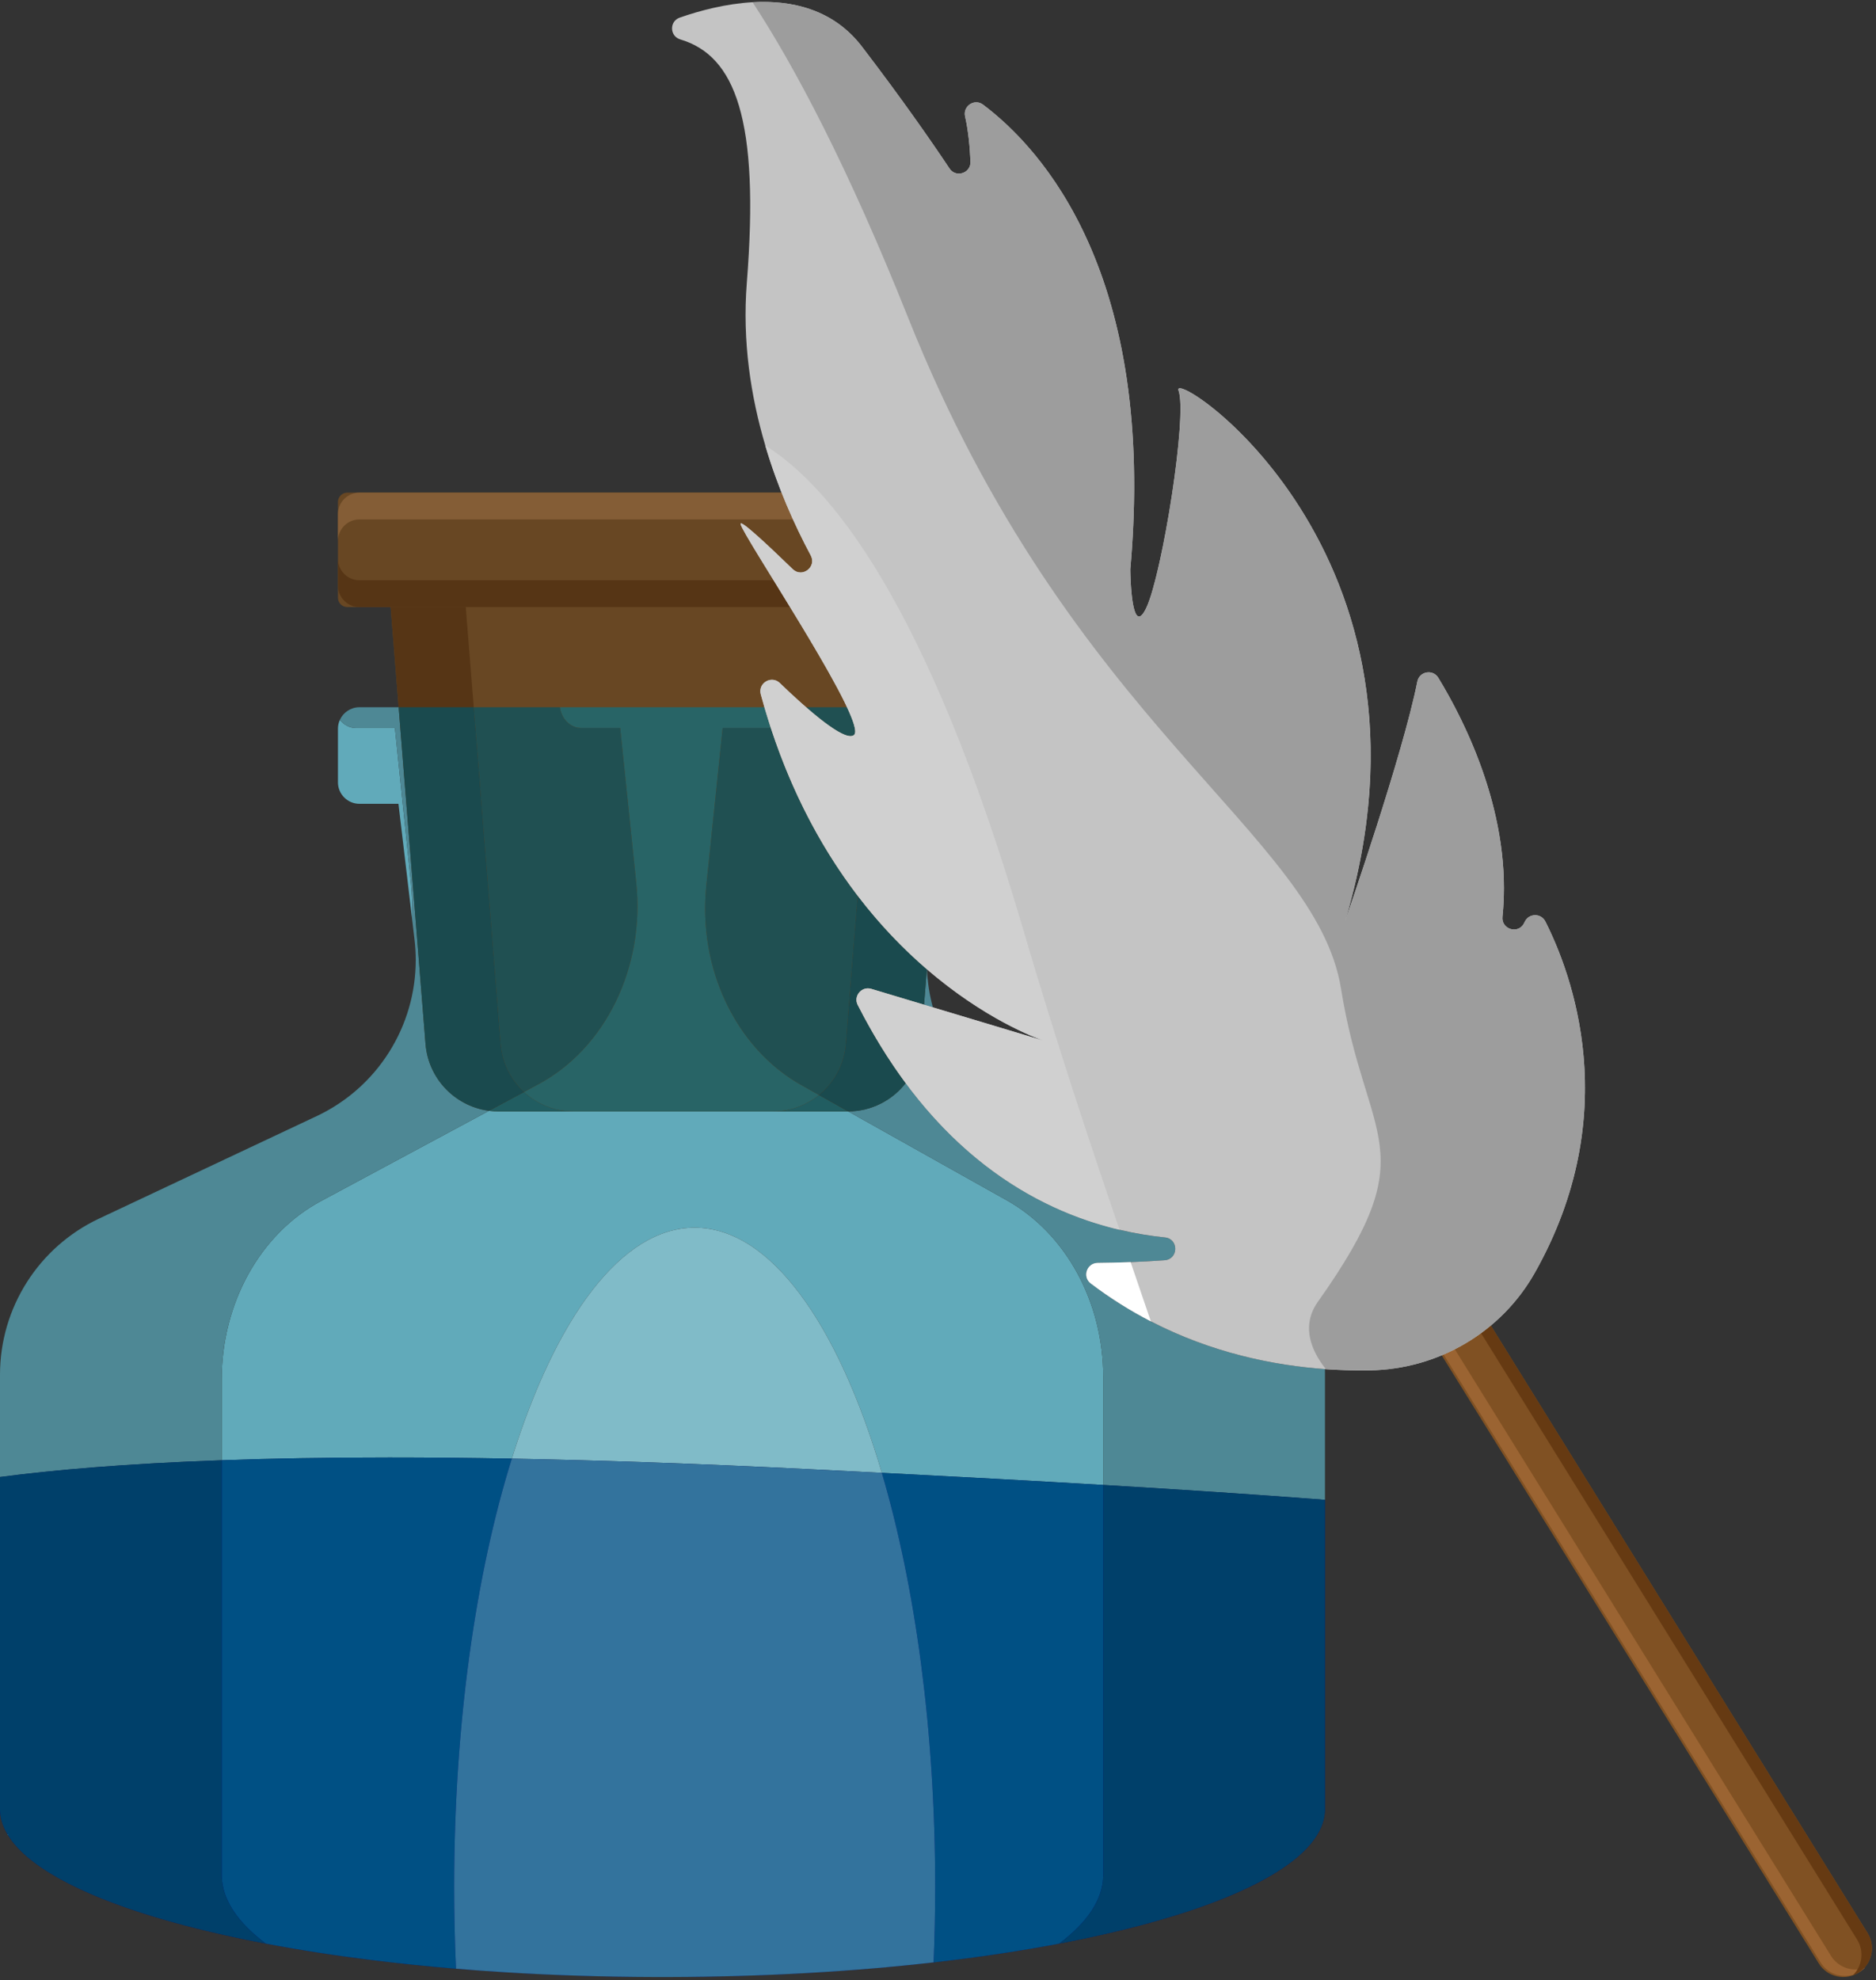 <?xml version="1.0" encoding="UTF-8"?><svg xmlns="http://www.w3.org/2000/svg" xmlns:xlink="http://www.w3.org/1999/xlink" height="2930.3" preserveAspectRatio="xMidYMid meet" version="1.0" viewBox="0.0 -2.8 2777.0 2930.3" width="2777.0" zoomAndPan="magnify"><rect x="0.0" y="-2.8" width="2777.0" height="2930.3" fill="#333333" stroke="none"/><defs><clipPath id="a"><path d="M 0 2154 L 1962 2154 L 1962 2923.129 L 0 2923.129 Z M 0 2154"/></clipPath><clipPath id="b"><path d="M 748 1814 L 1382 1814 L 1382 2923.129 L 748 2923.129 Z M 748 1814"/></clipPath><clipPath id="c"><path d="M 672 2155 L 1385 2155 L 1385 2923.129 L 672 2923.129 Z M 672 2155"/></clipPath><clipPath id="d"><path d="M 1650 1178 L 2771 1178 L 2771 2923.129 L 1650 2923.129 Z M 1650 1178"/></clipPath></defs><g><g clip-path="url(#a)"><path d="M 1961.312 2216.824 L 1961.312 2676.98 L 1961.266 2676.98 C 1955.66 2813.16 1518.789 2923.129 980.656 2923.129 C 442.527 2923.129 5.664 2813.16 0.051 2676.98 L 0 2676.98 L 0 2183.102 C 194.41 2157.371 550.758 2139.211 1196.375 2171.434 C 1467.965 2184.98 1728.641 2199.012 1961.312 2216.824" fill="#001273"/></g><g><path d="M 1249.68 1642.062 L 738.102 1642.062 C 681.504 1642.062 634.402 1598.562 629.895 1542.141 L 577.016 879.762 L 1410.777 879.762 L 1357.887 1542.141 C 1353.387 1598.562 1306.289 1642.062 1249.68 1642.062" fill="#684723"/></g><g><path d="M 849.27 1642.062 L 738.102 1642.062 C 681.512 1642.062 634.398 1598.578 629.898 1542.141 L 577.016 879.762 L 688.184 879.762 L 741.066 1542.141 C 745.566 1598.578 792.68 1642.062 849.27 1642.062" fill="#563515"/></g><g><path d="M 1416.066 879.762 L 1363.176 1542.141 C 1358.676 1598.578 1311.566 1642.062 1254.98 1642.062 L 1143.809 1642.062 C 1200.398 1642.062 1247.52 1598.578 1252.02 1542.141 L 1304.898 879.762 L 1416.066 879.762" fill="#563515"/></g><g><path d="M 1471.02 895.652 L 514.113 895.652 C 506.492 895.652 500.254 889.41 500.254 881.781 L 500.254 740.105 C 500.254 732.488 506.492 726.25 514.113 726.25 L 1471.02 726.25 C 1478.648 726.25 1484.891 732.488 1484.891 740.105 L 1484.891 881.781 C 1484.891 889.41 1478.648 895.652 1471.02 895.652" fill="#684723"/></g><g><path d="M 1484.891 758.016 L 1484.891 797.707 C 1484.891 780.242 1470.59 765.953 1453.121 765.953 L 532.016 765.953 C 514.547 765.953 500.254 780.242 500.254 797.707 L 500.254 758.016 C 500.254 740.547 514.547 726.25 532.016 726.25 L 1453.121 726.25 C 1470.59 726.25 1484.891 740.547 1484.891 758.016" fill="#845d36"/></g><g><path d="M 1484.887 824.18 L 1484.887 863.879 C 1484.887 881.352 1470.594 895.645 1453.117 895.645 L 532.016 895.645 C 514.547 895.645 500.258 881.352 500.258 863.879 L 500.258 824.18 C 500.258 841.652 514.547 855.945 532.016 855.945 L 1453.117 855.945 C 1470.594 855.945 1484.887 841.652 1484.887 824.18" fill="#563515"/></g><g><path d="M 1381.98 2901.43 C 1381.98 2901.418 1381.98 2901.418 1381.98 2901.41 C 1448.195 2893.871 1510.477 2884.52 1567.914 2873.609 C 1567.891 2873.621 1567.879 2873.629 1567.867 2873.641 C 1510.465 2884.539 1448.148 2893.891 1381.98 2901.43 M 555.227 2898.559 C 497.984 2891.559 443.828 2883.191 393.43 2873.609 C 393.426 2873.609 393.43 2873.609 393.426 2873.609 C 443.836 2883.191 497.973 2891.559 555.227 2898.559 M 1633.109 2194.852 C 1526.984 2188.559 1417.332 2182.66 1305.359 2176.93 C 1240.105 1955.641 1140.23 1814.102 1028.301 1814.102 C 919.957 1814.102 822.918 1946.691 757.621 2155.918 C 693.176 2154.73 632.914 2154.18 576.52 2154.18 C 483.566 2154.18 401.18 2155.672 328.211 2158.27 L 328.211 2038.449 C 328.211 1925.641 385.305 1822.969 474.766 1774.93 L 723.887 1641.129 C 728.547 1641.738 733.285 1642.062 738.102 1642.062 L 1254.977 1642.062 C 1255.184 1642.062 1255.402 1642.051 1255.609 1642.051 L 1490.391 1773.66 C 1577.77 1822.652 1633.109 1924.031 1633.109 2035.09 L 1633.109 2194.852 M 609.703 1354.742 L 589.824 1186.797 L 532.02 1186.797 C 514.551 1186.797 500.254 1172.5 500.254 1155.035 L 500.254 1075.633 C 500.254 1070.977 501.262 1066.547 503.113 1062.547 C 508.09 1051.57 519.207 1043.871 532.02 1043.871 L 590.117 1043.871 L 532.02 1043.871 C 519.207 1043.871 508.09 1051.57 503.113 1062.547 C 508.965 1069.938 517.383 1074.598 526.723 1074.598 L 584.531 1074.598 L 608.328 1304.086 C 610.102 1321.102 610.523 1338.039 609.703 1354.742" fill="#61aaba"/></g><g><path d="M 675.031 2910.801 C 633.82 2907.379 593.824 2903.281 555.227 2898.559 C 497.973 2891.559 443.836 2883.191 393.426 2873.609 C 352.484 2842.852 329.535 2809.5 328.266 2774.648 L 328.211 2774.648 L 328.211 2158.27 C 401.18 2155.668 483.566 2154.18 576.52 2154.18 C 632.914 2154.18 693.18 2154.727 757.625 2155.918 C 704.434 2326.348 672.305 2547.641 672.305 2789.469 C 672.305 2830.551 673.23 2871.039 675.031 2910.801 M 1381.984 2901.41 C 1383.516 2864.68 1384.309 2827.34 1384.309 2789.469 C 1384.309 2557.438 1354.742 2344.359 1305.359 2176.93 C 1417.332 2182.66 1526.992 2188.559 1633.113 2194.848 L 1633.113 2774.648 L 1633.062 2774.648 C 1631.789 2809.492 1608.836 2842.828 1567.91 2873.609 C 1510.469 2884.52 1448.191 2893.871 1381.984 2901.41" fill="#005084"/></g><g><path d="M 1143.809 1642.062 L 849.27 1642.062 C 821.004 1642.062 795.098 1631.203 775.688 1613.309 L 797.074 1601.816 C 896.438 1548.445 954.746 1428.508 941.832 1304.086 L 918.035 1074.598 L 860.227 1074.598 C 844.402 1074.598 831.164 1061.199 828.836 1043.871 L 701.285 1043.871 L 1131.539 1043.871 C 1134.582 1054.27 1137.742 1064.461 1141.02 1074.445 C 1140.07 1074.551 1139.121 1074.598 1138.148 1074.598 L 1069.75 1074.598 L 1045.559 1307.703 C 1032.859 1430.387 1089.34 1548.895 1186.527 1603.324 L 1212.262 1617.746 C 1193.527 1632.988 1169.66 1642.062 1143.809 1642.062" fill="#286466"/></g><g><path d="M 849.27 1642.059 L 738.102 1642.059 C 733.285 1642.059 728.547 1641.738 723.887 1641.129 L 775.691 1613.309 C 795.098 1631.199 821.004 1642.059 849.27 1642.059" fill="#215d61"/></g><g><path d="M 1254.98 1642.059 L 1143.809 1642.059 C 1169.66 1642.059 1193.531 1632.988 1212.262 1617.75 L 1255.609 1642.051 C 1255.398 1642.051 1255.191 1642.059 1254.98 1642.059" fill="#215d61"/></g><g><path d="M 393.43 2873.609 C 350.918 2865.531 311.07 2856.602 274.293 2846.91 C 311.062 2856.602 350.926 2865.531 393.426 2873.609 C 393.43 2873.609 393.426 2873.609 393.43 2873.609 M 274.207 2846.891 C 274.082 2846.859 273.93 2846.82 273.805 2846.781 C 273.934 2846.82 274.082 2846.859 274.207 2846.891 M 273.629 2846.738 C 273.555 2846.719 273.48 2846.699 273.406 2846.68 C 273.473 2846.699 273.566 2846.719 273.629 2846.738 M 273.02 2846.578 C 272.984 2846.57 272.957 2846.559 272.922 2846.551 C 272.965 2846.559 272.98 2846.57 273.02 2846.578 M 22.934 2728.062 C 22.926 2728.051 22.926 2728.051 22.918 2728.039 C 22.922 2728.051 22.926 2728.051 22.934 2728.062 M 22.754 2727.848 C 22.746 2727.848 22.734 2727.828 22.73 2727.82 C 22.734 2727.828 22.746 2727.848 22.754 2727.848 M 22.648 2727.73 C 22.629 2727.711 22.609 2727.688 22.59 2727.668 C 22.613 2727.688 22.629 2727.711 22.648 2727.73 M 22.477 2727.531 C 22.453 2727.512 22.434 2727.48 22.41 2727.449 C 22.438 2727.488 22.453 2727.5 22.477 2727.531 M 22.344 2727.379 C 22.309 2727.34 22.27 2727.289 22.234 2727.25 C 22.273 2727.289 22.305 2727.328 22.344 2727.379 M 22.184 2727.191 C 22.141 2727.141 22.102 2727.09 22.059 2727.039 C 22.098 2727.09 22.145 2727.141 22.184 2727.191 M 22.023 2727 C 21.984 2726.961 21.938 2726.898 21.898 2726.852 C 21.938 2726.898 21.984 2726.961 22.023 2727 M 21.883 2726.84 C 21.836 2726.781 21.785 2726.719 21.738 2726.672 C 21.785 2726.719 21.836 2726.781 21.883 2726.84 M 21.719 2726.641 C 21.672 2726.59 21.617 2726.52 21.57 2726.469 C 21.625 2726.531 21.668 2726.582 21.719 2726.641 M 21.566 2726.461 C 8.191 2710.551 0.809 2694.059 0.062 2677.18 C 0.809 2694.07 8.184 2710.539 21.566 2726.461 M 0.062 2677.168 C 0.059 2677.102 0.055 2677.039 0.051 2676.98 L 0 2676.98 L 0.051 2676.98 C 0.055 2677.039 0.059 2677.102 0.062 2677.168 M 0 2183.098 L 0 2031.672 C 0 1932.789 57.094 1842.789 146.559 1800.68 L 468.863 1648.934 C 559.008 1606.484 615.367 1516.027 615.402 1418.164 C 615.402 1408.16 614.82 1398.082 613.621 1387.961 L 609.703 1354.742 C 610.523 1338.039 610.102 1321.102 608.328 1304.086 L 584.531 1074.598 L 526.723 1074.598 C 517.383 1074.598 508.965 1069.938 503.113 1062.547 C 508.09 1051.57 519.207 1043.871 532.02 1043.871 L 590.117 1043.871 L 629.898 1542.141 C 633.965 1593.086 672.758 1633.484 721.922 1640.852 C 722.574 1640.945 723.234 1641.035 723.887 1641.129 L 474.766 1774.93 C 385.305 1822.969 328.211 1925.641 328.211 2038.449 L 328.211 2158.27 C 185.969 2163.332 79.453 2172.59 0 2183.098" fill="#4e8895"/></g><g><path d="M 393.426 2873.609 C 350.926 2865.531 311.062 2856.602 274.293 2846.91 C 274.258 2846.898 274.246 2846.898 274.207 2846.891 C 274.082 2846.859 273.934 2846.82 273.805 2846.781 C 273.742 2846.77 273.691 2846.75 273.629 2846.738 C 273.566 2846.719 273.473 2846.699 273.406 2846.68 C 273.281 2846.648 273.145 2846.609 273.02 2846.578 C 272.98 2846.57 272.965 2846.559 272.922 2846.551 C 150.551 2814.191 62.32 2773.441 22.934 2728.059 C 22.926 2728.051 22.922 2728.051 22.918 2728.039 C 22.863 2727.98 22.805 2727.91 22.754 2727.852 C 22.746 2727.852 22.734 2727.828 22.727 2727.82 C 22.699 2727.789 22.676 2727.762 22.648 2727.73 C 22.629 2727.711 22.613 2727.691 22.59 2727.672 C 22.555 2727.621 22.516 2727.578 22.477 2727.531 C 22.453 2727.5 22.438 2727.488 22.41 2727.449 C 22.387 2727.43 22.367 2727.41 22.344 2727.379 C 22.305 2727.328 22.273 2727.289 22.234 2727.25 C 22.219 2727.23 22.199 2727.211 22.184 2727.191 C 22.145 2727.141 22.098 2727.09 22.059 2727.039 C 22.047 2727.031 22.035 2727.02 22.023 2727 C 21.984 2726.961 21.938 2726.898 21.898 2726.852 C 21.891 2726.84 21.891 2726.852 21.883 2726.84 C 21.836 2726.781 21.785 2726.719 21.738 2726.672 C 21.73 2726.66 21.727 2726.648 21.719 2726.641 C 21.668 2726.578 21.625 2726.531 21.57 2726.469 C 21.566 2726.461 21.57 2726.469 21.566 2726.461 C 8.184 2710.539 0.809 2694.07 0.062 2677.18 C 0.062 2677.18 0.062 2677.172 0.062 2677.172 C 0.059 2677.102 0.055 2677.039 0.055 2676.98 L 0 2676.98 L 0 2183.102 C 79.453 2172.59 185.969 2163.328 328.211 2158.27 L 328.211 2774.648 L 328.262 2774.648 C 329.531 2809.5 352.484 2842.852 393.426 2873.609" fill="#00406a"/></g><g><path d="M 721.922 1640.852 C 672.758 1633.484 633.965 1593.086 629.898 1542.141 L 590.117 1043.871 L 629.898 1542.141 C 633.961 1593.086 672.766 1633.484 721.922 1640.852 M 775.688 1613.309 C 756.242 1595.383 743.32 1570.387 741.066 1542.141 L 701.285 1043.871 L 828.836 1043.871 C 831.164 1061.199 844.402 1074.598 860.227 1074.598 L 918.035 1074.598 L 941.832 1304.086 C 954.746 1428.508 896.438 1548.445 797.074 1601.816 L 775.688 1613.309" fill="#205052"/></g><g><path d="M 723.887 1641.129 C 723.234 1641.035 722.574 1640.945 721.922 1640.852 C 672.766 1633.484 633.961 1593.086 629.898 1542.141 L 590.117 1043.871 L 701.285 1043.871 L 741.066 1542.141 C 743.32 1570.387 756.242 1595.383 775.688 1613.309 L 723.887 1641.129" fill="#1a4a4e"/></g><g><path d="M 1567.859 2873.641 C 1567.871 2873.629 1567.883 2873.621 1567.906 2873.609 C 1655.902 2856.891 1732.453 2836.512 1794.062 2813.352 C 1732.453 2836.512 1655.879 2856.91 1567.859 2873.641 M 1794.324 2813.25 L 1794.324 2813.25 M 1961.254 2677.129 C 1961.254 2677.082 1961.266 2677.031 1961.266 2676.98 L 1961.312 2676.98 L 1961.312 2216.824 C 1857.016 2208.844 1747.109 2201.613 1633.102 2194.852 L 1633.102 2035.094 C 1633.102 1924.031 1577.762 1822.652 1490.383 1773.664 L 1255.602 1642.055 C 1290.016 1641.863 1320.867 1625.594 1340.672 1600.145 C 1440.457 1734.773 1557.367 1793.613 1657.25 1817.203 C 1680.727 1822.762 1703.273 1826.363 1724.441 1828.535 C 1745.102 1830.652 1744.645 1860.742 1723.973 1862.305 C 1706.738 1863.582 1689.691 1864.484 1673.652 1865.082 C 1655.734 1865.773 1639.07 1866.121 1624.797 1866.254 C 1608.723 1866.414 1601.793 1886.895 1614.605 1896.613 C 1643.797 1918.742 1673.625 1937.293 1703.598 1952.754 C 1792.977 1998.934 1883.438 2017.754 1961.266 2023.402 C 1961.289 2025.172 1961.312 2026.941 1961.312 2028.715 L 1961.312 2676.98 L 1961.266 2676.98 C 1961.266 2677.031 1961.254 2677.082 1961.254 2677.129 M 1380.922 1488.074 L 1367.816 1484.141 L 1372.004 1431.617 C 1372.066 1431.664 1372.16 1431.738 1372.211 1431.797 C 1373.016 1450.988 1375.977 1469.867 1380.922 1488.074" fill="#4e8895"/></g><g><path d="M 1567.906 2873.609 C 1608.832 2842.832 1631.789 2809.492 1633.051 2774.648 L 1633.102 2774.648 L 1633.102 2194.852 C 1747.109 2201.613 1857.016 2208.844 1961.312 2216.824 L 1961.312 2676.98 L 1961.266 2676.98 C 1961.266 2677.031 1961.254 2677.082 1961.254 2677.129 C 1959.051 2727.5 1897.844 2774.289 1794.324 2813.25 C 1794.23 2813.281 1794.156 2813.309 1794.062 2813.352 C 1732.453 2836.512 1655.902 2856.891 1567.906 2873.609" fill="#00406a"/></g><g><path d="M 1212.262 1617.746 L 1186.527 1603.324 C 1089.34 1548.895 1032.859 1430.387 1045.559 1307.703 L 1069.75 1074.598 L 1138.148 1074.598 C 1139.121 1074.598 1140.07 1074.551 1141.02 1074.445 C 1174.781 1177.391 1220.711 1258.797 1269.539 1322.715 L 1252.023 1542.141 C 1249.57 1572.797 1234.547 1599.637 1212.262 1617.746 M 1259 1086.598 C 1246.133 1086.598 1219.949 1067.16 1193.215 1043.871 L 1253.824 1043.871 C 1261.41 1060.102 1265.965 1072.703 1265.965 1079.715 C 1265.965 1082.203 1265.387 1083.98 1264.188 1084.984 C 1262.852 1086.078 1261.109 1086.598 1259 1086.598" fill="#205052"/></g><g><path d="M 1255.609 1642.051 L 1212.262 1617.75 C 1234.551 1599.629 1249.57 1572.789 1252.02 1542.141 L 1269.539 1322.711 C 1303.328 1366.941 1338.512 1402.789 1372.012 1431.609 L 1367.82 1484.129 L 1289.73 1460.672 C 1288.031 1460.16 1286.352 1459.922 1284.719 1459.922 C 1275.371 1459.922 1267.789 1467.828 1267.801 1476.859 C 1267.801 1479.359 1268.379 1481.941 1269.672 1484.469 C 1291.922 1528.18 1315.762 1566.512 1340.68 1600.141 C 1320.871 1625.59 1290.02 1641.859 1255.609 1642.051" fill="#1a4a4e"/></g><g clip-path="url(#b)"><path d="M 981.465 2923.129 C 981.598 2923.129 981.676 2923.129 981.805 2923.129 C 981.691 2923.129 981.578 2923.129 981.465 2923.129 M 979.574 2923.129 C 979.477 2923.129 979.375 2923.129 979.277 2923.129 C 979.379 2923.129 979.477 2923.129 979.574 2923.129 M 982.285 2923.129 C 982.414 2923.129 982.539 2923.129 982.672 2923.129 C 982.539 2923.129 982.414 2923.129 982.285 2923.129 M 978.238 2923.129 C 978.152 2923.129 978.062 2923.129 977.98 2923.129 C 978.047 2923.129 978.172 2923.129 978.238 2923.129 M 983.086 2923.129 C 983.219 2923.129 983.363 2923.129 983.492 2923.129 C 983.363 2923.129 983.219 2923.129 983.086 2923.129 M 983.898 2923.129 C 984.062 2923.129 984.203 2923.129 984.367 2923.129 C 984.211 2923.129 984.055 2923.129 983.898 2923.129 M 977.113 2923.129 C 977.012 2923.129 976.898 2923.129 976.793 2923.129 C 976.891 2923.129 977.016 2923.129 977.113 2923.129 M 984.691 2923.129 C 984.855 2923.129 984.996 2923.129 985.16 2923.129 C 985.004 2923.129 984.848 2923.129 984.691 2923.129 M 985.504 2923.129 C 985.668 2923.129 985.836 2923.129 986 2923.129 C 985.836 2923.129 985.668 2923.129 985.504 2923.129 M 975.816 2923.129 C 975.688 2923.129 975.551 2923.129 975.418 2923.129 C 975.551 2923.129 975.688 2923.129 975.816 2923.129 M 986.289 2923.129 C 986.453 2923.129 986.641 2923.129 986.805 2923.129 C 986.633 2923.129 986.465 2923.129 986.289 2923.129 M 974.641 2923.129 C 974.52 2923.129 974.402 2923.129 974.281 2923.129 C 974.41 2923.129 974.512 2923.129 974.641 2923.129 M 987.086 2923.129 C 987.281 2923.129 987.477 2923.129 987.672 2923.129 C 987.48 2923.129 987.277 2923.129 987.086 2923.129 M 987.836 2923.129 C 988.035 2923.129 988.258 2923.129 988.453 2923.129 C 988.242 2923.129 988.047 2923.129 987.836 2923.129 M 973.422 2923.129 C 973.254 2923.129 973.078 2923.129 972.91 2923.129 C 973.074 2923.129 973.258 2923.129 973.422 2923.129 M 988.656 2923.129 C 988.855 2923.129 989.07 2923.129 989.27 2923.121 C 989.066 2923.129 988.855 2923.129 988.656 2923.129 M 972.352 2923.129 C 972.055 2923.121 971.754 2923.121 971.453 2923.121 C 971.781 2923.121 972.023 2923.121 972.352 2923.129 M 989.434 2923.121 C 989.629 2923.121 989.863 2923.121 990.059 2923.121 C 989.852 2923.121 989.641 2923.121 989.434 2923.121 M 990.211 2923.121 C 1129.691 2922.789 1262.219 2915.059 1381.98 2901.41 C 1381.98 2901.418 1381.98 2901.418 1381.98 2901.43 C 1262.211 2915.07 1129.699 2922.789 990.211 2923.121 M 971.07 2923.121 C 970.336 2923.121 969.613 2923.121 968.883 2923.121 C 969.633 2923.121 970.316 2923.121 971.07 2923.121 M 968.816 2923.121 C 892.879 2922.891 819.012 2920.48 748.164 2916.102 C 819.027 2920.469 892.863 2922.891 968.816 2923.121 M 1305.359 2176.93 C 1269.262 2175.078 1232.91 2173.25 1196.379 2171.43 C 1032.102 2163.23 886.543 2158.289 757.621 2155.922 C 822.918 1946.691 919.957 1814.102 1028.301 1814.102 C 1140.23 1814.102 1240.102 1955.641 1305.359 2176.93" fill="#80bbc8"/></g><g clip-path="url(#c)"><path d="M 980.66 2923.129 C 980.297 2923.129 979.941 2923.129 979.574 2923.129 C 979.477 2923.129 979.379 2923.129 979.277 2923.129 C 978.934 2923.129 978.586 2923.129 978.238 2923.129 C 978.172 2923.129 978.047 2923.129 977.98 2923.129 C 977.688 2923.129 977.406 2923.129 977.113 2923.129 C 977.016 2923.129 976.891 2923.129 976.793 2923.129 C 976.469 2923.129 976.145 2923.129 975.816 2923.129 C 975.688 2923.129 975.551 2923.129 975.418 2923.129 C 975.16 2923.129 974.902 2923.129 974.641 2923.129 C 974.512 2923.129 974.41 2923.129 974.281 2923.129 C 973.996 2923.129 973.707 2923.129 973.422 2923.129 C 973.258 2923.129 973.074 2923.129 972.91 2923.129 C 972.723 2923.129 972.539 2923.129 972.352 2923.129 C 972.023 2923.121 971.781 2923.121 971.453 2923.121 C 971.332 2923.121 971.191 2923.121 971.07 2923.121 C 970.316 2923.121 969.633 2923.121 968.883 2923.121 C 968.859 2923.121 968.836 2923.121 968.816 2923.121 C 892.863 2922.891 819.027 2920.469 748.164 2916.102 C 723.402 2914.57 699.008 2912.801 675.027 2910.801 C 673.227 2871.039 672.301 2830.551 672.301 2789.469 C 672.301 2547.641 704.434 2326.352 757.621 2155.922 C 886.543 2158.289 1032.102 2163.23 1196.379 2171.43 C 1232.91 2173.25 1269.262 2175.078 1305.359 2176.93 C 1354.738 2344.359 1384.309 2557.441 1384.309 2789.469 C 1384.309 2827.34 1383.512 2864.68 1381.98 2901.41 C 1262.219 2915.059 1129.691 2922.789 990.211 2923.121 C 990.16 2923.121 990.113 2923.121 990.059 2923.121 C 989.863 2923.121 989.629 2923.121 989.434 2923.121 C 989.383 2923.121 989.32 2923.121 989.27 2923.121 C 989.07 2923.129 988.855 2923.129 988.656 2923.129 C 988.586 2923.129 988.523 2923.129 988.453 2923.129 C 988.258 2923.129 988.035 2923.129 987.836 2923.129 C 987.785 2923.129 987.727 2923.129 987.672 2923.129 C 987.477 2923.129 987.281 2923.129 987.086 2923.129 C 986.988 2923.129 986.902 2923.129 986.805 2923.129 C 986.641 2923.129 986.453 2923.129 986.289 2923.129 C 986.195 2923.129 986.098 2923.129 986 2923.129 C 985.836 2923.129 985.668 2923.129 985.504 2923.129 C 985.391 2923.129 985.273 2923.129 985.16 2923.129 C 984.996 2923.129 984.855 2923.129 984.691 2923.129 C 984.586 2923.129 984.473 2923.129 984.367 2923.129 C 984.203 2923.129 984.062 2923.129 983.898 2923.129 C 983.758 2923.129 983.633 2923.129 983.492 2923.129 C 983.363 2923.129 983.219 2923.129 983.086 2923.129 C 982.945 2923.129 982.812 2923.129 982.672 2923.129 C 982.539 2923.129 982.414 2923.129 982.285 2923.129 C 982.129 2923.129 981.965 2923.129 981.805 2923.129 C 981.676 2923.129 981.598 2923.129 981.465 2923.129 C 981.195 2923.129 980.93 2923.129 980.66 2923.129" fill="#33739d"/></g><g clip-path="url(#d)"><path d="M 2750.891 2916.738 C 2730.949 2929.121 2704.734 2922.98 2692.359 2903.031 L 1650.43 1223.23 L 1722.68 1178.402 L 2764.609 2858.211 C 2776.984 2878.16 2770.848 2904.371 2750.891 2916.738" fill="#805123"/></g><g><path d="M 2760.699 2909.52 C 2758.531 2911.609 2756.125 2913.488 2753.465 2915.141 C 2733.516 2927.52 2707.312 2921.371 2694.934 2901.43 L 1653.008 1221.625 L 1668.5 1212.023 L 2710.414 2891.82 C 2721.133 2909.109 2742.254 2916.02 2760.699 2909.52" fill="#9b6432"/></g><g><path d="M 1722.68 1178.402 L 2764.609 2858.211 C 2776.984 2878.16 2770.848 2904.371 2750.891 2916.738 C 2748.238 2918.391 2745.484 2919.711 2742.645 2920.719 C 2756.652 2907.09 2759.848 2885.102 2749.121 2867.82 L 1707.207 1188.023 L 1722.68 1178.402" fill="#663a12"/></g><g><path d="M 2271.801 1881.07 C 2222 1969.191 2128.57 2023.762 2027.355 2025.273 C 2007.109 2025.562 1985.426 2025.094 1962.633 2023.5 C 1884.5 2017.973 1793.508 1999.199 1703.598 1952.754 C 1673.629 1937.293 1643.797 1918.742 1614.605 1896.613 C 1601.797 1886.895 1608.727 1866.41 1624.797 1866.25 C 1639.066 1866.121 1655.738 1865.77 1673.656 1865.082 C 1689.699 1864.48 1706.746 1863.582 1723.977 1862.301 C 1744.648 1860.742 1745.098 1830.652 1724.445 1828.531 C 1703.277 1826.363 1680.727 1822.762 1657.246 1817.199 C 1532.418 1787.723 1381.016 1703.203 1269.668 1484.473 C 1262.918 1471.23 1275.52 1456.383 1289.73 1460.672 L 1544.809 1537.301 C 1521.547 1529.363 1234.195 1423.273 1126.18 1024.84 C 1121.656 1008.145 1141.879 996.074 1154.348 1008.055 C 1194.469 1046.734 1250.59 1096.23 1264.188 1084.988 C 1285.977 1066.98 1099.289 790.059 1096.297 772.844 C 1095.008 765.238 1131.77 799.117 1173.398 839.465 C 1187.328 852.988 1209.27 836.328 1200.109 819.199 C 1175.836 773.758 1151.168 718.598 1132.859 656.637 C 1111.387 584.117 1098.629 502.215 1105.488 415.742 C 1124.617 174.039 1088.488 79.801 1007 55.52 C 991.141 50.766 990.613 28.676 1006.258 23.238 C 1036.219 12.82 1074.469 2.707 1114.059 0.465 C 1172.367 -2.816 1233.648 10.992 1275.938 66.227 C 1335.578 144.164 1378.988 206.75 1405.508 246.543 C 1415.039 260.855 1437.297 253.555 1436.578 236.375 C 1435.656 214.965 1433.43 190.734 1428.59 169.504 C 1425.066 154.133 1442.539 142.551 1455.137 152.02 C 1542.188 217.473 1712.039 403.098 1673.238 839.051 C 1673.18 839.59 1673.16 840.074 1673.18 840.594 C 1673.289 849.992 1675.008 943.906 1697.137 896.133 C 1720.43 845.887 1758.039 611.859 1744.566 575.094 C 1731.066 538.332 2155.344 812.961 1991.129 1360.223 C 1994.934 1349.262 2076.562 1114.074 2098.066 1005.812 C 2101.059 990.641 2121.109 987.125 2129.125 1000.309 C 2169.152 1066.031 2239.434 1205.414 2224.098 1353.98 C 2222.145 1372.824 2247.824 1380.312 2256.129 1363.273 C 2256.449 1362.602 2256.789 1361.922 2257.113 1361.254 C 2263.246 1348.551 2281.16 1348.344 2287.547 1360.914 C 2326.156 1437.145 2405.223 1645.051 2271.801 1881.07" fill="#c4c4c4"/></g><g><path d="M 2016.148 2025.352 C 1999.164 2025.352 1981.285 2024.801 1962.633 2023.5 C 1935.539 1989.301 1928.973 1954.57 1950.727 1923.902 C 2112.18 1696.27 2022.191 1690.973 1985.141 1460.703 C 1948.09 1230.422 1585.469 1071.609 1344.598 468.125 C 1255.109 243.941 1176.977 96.836 1114.059 0.465 C 1119.316 0.16 1124.609 0 1129.898 0 C 1183.266 0 1237.457 15.977 1275.938 66.227 C 1335.578 144.164 1378.988 206.75 1405.508 246.543 C 1409.008 251.797 1414.238 254.148 1419.41 254.148 C 1428.078 254.148 1436.59 247.582 1436.598 237.199 C 1436.598 236.914 1436.59 236.645 1436.578 236.375 C 1435.656 214.965 1433.43 190.734 1428.59 169.504 C 1428.266 168.141 1428.129 166.793 1428.129 165.504 C 1428.137 155.891 1436.297 148.594 1445.148 148.594 C 1448.516 148.594 1451.98 149.633 1455.137 152.02 C 1533.477 210.93 1678.867 367.145 1678.906 715.531 C 1678.906 754.281 1677.117 795.422 1673.238 839.051 C 1673.199 839.445 1673.18 839.789 1673.168 840.164 C 1673.168 840.309 1673.18 840.453 1673.18 840.594 C 1673.27 848.109 1674.387 909.602 1686.129 909.602 C 1689.078 909.602 1692.699 905.727 1697.137 896.133 C 1717.035 853.203 1747.398 676.078 1747.406 602.496 C 1747.406 589.961 1746.527 580.441 1744.566 575.094 C 1744.359 574.504 1744.246 574.02 1744.258 573.59 C 1744.258 572.406 1745.059 571.832 1746.566 571.832 C 1773.598 571.832 2028.934 758.945 2028.949 1115.043 C 2028.969 1189.441 2017.832 1271.242 1991.129 1360.223 C 1994.934 1349.262 2076.562 1114.074 2098.066 1005.812 C 2099.805 997.043 2107.23 992.164 2114.762 992.164 C 2120.23 992.164 2125.754 994.746 2129.125 1000.309 C 2165.312 1059.738 2226.25 1179.402 2226.25 1311.633 C 2226.25 1325.621 2225.57 1339.762 2224.098 1353.98 C 2224.027 1354.672 2223.992 1355.363 2223.992 1356.023 C 2224.008 1366.371 2232.617 1372.805 2241.242 1372.805 C 2247.07 1372.805 2252.898 1369.883 2256.129 1363.273 C 2256.449 1362.602 2256.789 1361.922 2257.113 1361.254 C 2260.199 1354.832 2266.332 1351.602 2272.43 1351.602 C 2278.418 1351.602 2284.391 1354.691 2287.547 1360.914 C 2310.016 1405.281 2346.188 1494.262 2346.207 1607.422 C 2346.207 1688.684 2327.574 1782.422 2271.801 1881.07 C 2254.766 1911.223 2232.637 1937.434 2206.812 1958.941 C 2202.133 1962.852 2197.289 1966.621 2192.375 1970.211 C 2180.09 1979.184 2167.109 1987.141 2153.551 1994.043 C 2148.098 1996.812 2142.574 1999.414 2136.945 2001.832 C 2136.012 2002.242 2135.062 2002.641 2134.109 2003.031 C 2100.773 2016.98 2064.586 2024.723 2027.355 2025.273 C 2023.66 2025.332 2019.93 2025.352 2016.148 2025.352" fill="#9d9d9d"/></g><g><path d="M 1657.254 1817.199 C 1557.375 1793.609 1440.465 1734.766 1340.684 1600.137 C 1315.762 1566.508 1291.922 1528.176 1269.672 1484.473 C 1268.383 1481.941 1267.801 1479.355 1267.801 1476.855 C 1267.793 1467.828 1275.371 1459.918 1284.723 1459.918 C 1286.352 1459.918 1288.031 1460.152 1289.73 1460.668 L 1544.805 1537.297 C 1533.391 1533.398 1458.277 1505.832 1372.012 1431.605 C 1338.512 1402.781 1303.332 1366.934 1269.543 1322.703 C 1213.121 1248.855 1160.574 1151.66 1126.18 1024.832 C 1125.742 1023.191 1125.531 1021.594 1125.543 1020.062 C 1125.551 1010.371 1133.871 1003.211 1142.723 1003.211 C 1146.73 1003.211 1150.844 1004.684 1154.352 1008.062 C 1190.531 1042.922 1239.711 1086.598 1259.004 1086.598 C 1261.113 1086.598 1262.852 1086.07 1264.191 1084.973 C 1265.391 1083.969 1265.961 1082.191 1265.961 1079.715 C 1265.934 1037.207 1099.133 789.102 1096.301 772.836 C 1096.281 772.711 1096.273 772.586 1096.273 772.488 C 1096.262 772 1096.492 771.75 1096.941 771.75 C 1102.062 771.75 1135.742 802.965 1173.402 839.453 C 1176.98 842.914 1181.074 844.402 1185.043 844.402 C 1194.004 844.402 1202.281 836.824 1202.281 827.469 C 1202.281 824.812 1201.613 822.016 1200.113 819.207 C 1175.84 773.754 1151.172 718.59 1132.863 656.633 C 1228.062 715.742 1371.953 887.355 1514.008 1370.703 C 1566.066 1547.809 1615.316 1694.547 1657.254 1817.199" fill="#d0d0d0"/></g><g><path d="M 1703.594 1952.754 C 1673.621 1937.293 1643.793 1918.742 1614.602 1896.613 C 1601.797 1886.895 1608.727 1866.41 1624.789 1866.254 C 1639.066 1866.129 1655.738 1865.773 1673.652 1865.082 C 1684.219 1895.922 1694.219 1925.094 1703.594 1952.754" fill="#fff"/></g></g></svg>